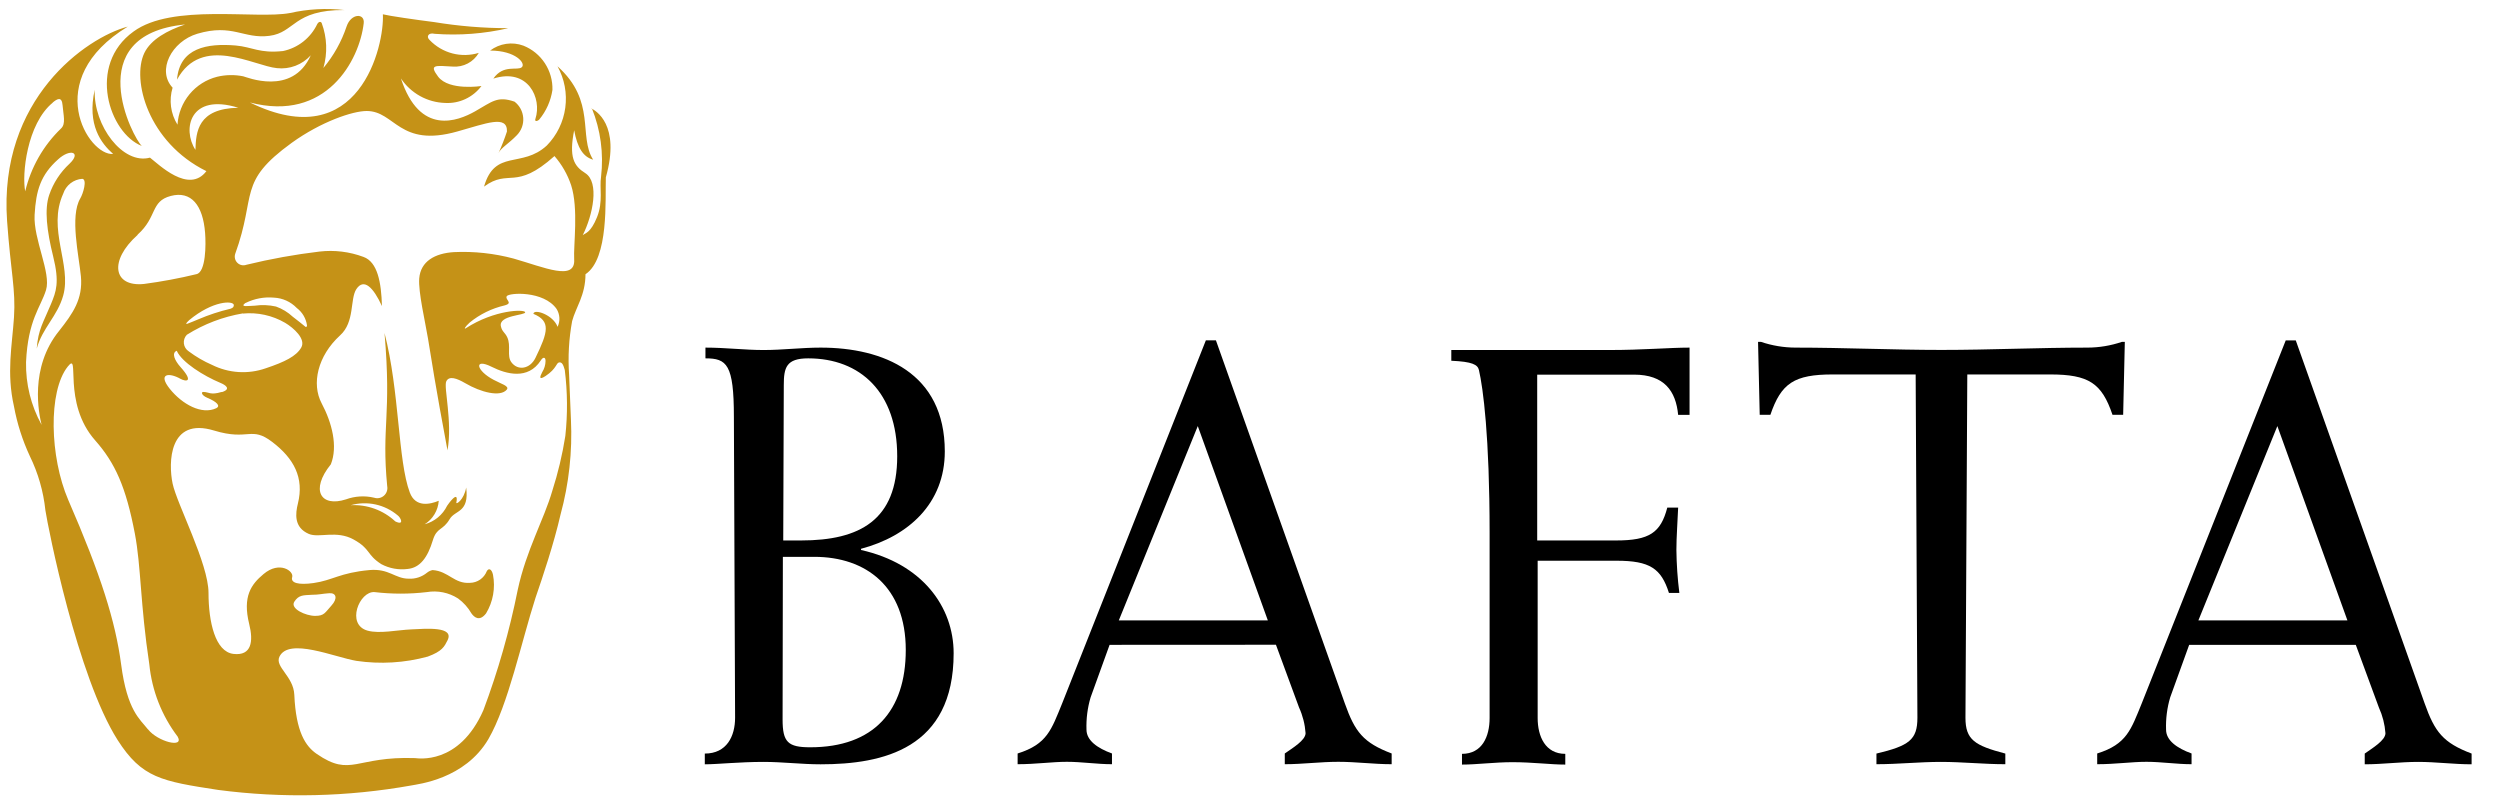 <?xml version="1.0" encoding="UTF-8"?>
<svg xmlns="http://www.w3.org/2000/svg" width="250" height="81" viewBox="0 0 250 81" fill="none">
  <g clip-path="url(#clip0_1054_797)">
    <path d="M73.389 41.683C73.389 36.427 72.68 35.835 70.545 35.835V34.761C72.561 34.761 74.457 35.002 76.363 35.002C78.269 35.002 80.165 34.761 82.061 34.761C88.303 34.761 94.48 37.26 94.48 45.144C94.48 50.335 90.853 53.62 86.103 54.879V54.999C92.215 56.369 95.364 60.672 95.364 65.326C95.364 74.876 88.303 76.431 82.061 76.431C80.165 76.431 78.259 76.19 76.363 76.19C73.923 76.19 71.76 76.431 70.48 76.431V75.357C72.68 75.357 73.509 73.617 73.509 71.776L73.389 41.683ZM78.259 71.952C78.259 74.219 78.794 74.728 81.021 74.728C87.373 74.728 90.577 71.091 90.577 64.993C90.577 58.673 86.6 55.684 81.436 55.684H78.287L78.259 71.952ZM78.324 54.046H80.109C85.983 54.046 89.721 52.01 89.721 45.625C89.721 39.24 86.038 35.835 80.819 35.835C78.619 35.835 78.379 36.76 78.379 38.518L78.324 54.046Z" fill="black"></path>
    <path d="M110.959 64.484L109.063 69.731C108.751 70.778 108.612 71.869 108.648 72.96C108.648 74.034 109.716 74.811 111.198 75.348V76.421C109.716 76.421 108.169 76.181 106.687 76.181C105.205 76.181 103.594 76.421 101.762 76.421V75.348C104.726 74.423 105.141 72.96 106.218 70.333L120.588 34.03H121.591L134.48 70.333C135.493 73.192 136.321 74.266 139.166 75.348V76.421C137.389 76.421 135.613 76.181 133.826 76.181C132.04 76.181 130.263 76.421 128.478 76.421V75.348C129.251 74.802 130.558 74.034 130.558 73.312C130.495 72.426 130.274 71.557 129.905 70.749L127.594 64.475L110.959 64.484ZM111.88 62.041H126.784L119.778 42.608L111.88 62.041Z" fill="black"></path>
    <path d="M153.72 54.046H161.619C164.942 54.046 166.075 53.269 166.729 50.761H167.815C167.76 52.251 167.64 53.62 167.64 54.999C167.657 56.435 167.755 57.868 167.935 59.293H166.894C166.121 56.85 164.988 56.073 161.665 56.073H153.766V71.804C153.766 73.655 154.539 75.385 156.529 75.385V76.459C155.046 76.459 153.26 76.218 151.244 76.218C149.468 76.218 147.681 76.459 146.199 76.459V75.385C148.215 75.385 148.961 73.655 148.961 71.804V53.297C148.961 43.626 148.308 38.787 147.893 37.001C147.764 36.464 147.24 36.168 145.131 36.075V35.002H160.874C164.316 35.002 166.931 34.761 168.956 34.761V41.489H167.815C167.585 39.092 166.425 37.464 163.405 37.464H153.72V54.046Z" fill="black"></path>
    <path d="M183.28 37.445C179.423 37.445 178.116 38.315 177.039 41.479H175.971L175.805 34.188H176.1C177.206 34.562 178.366 34.756 179.534 34.761C184.404 34.761 189.274 34.993 194.143 34.993C199.013 34.993 203.883 34.761 208.754 34.761C209.921 34.758 211.081 34.564 212.187 34.188H212.482L212.316 41.479H211.248C210.18 38.315 208.873 37.445 205.016 37.445H196.73L196.546 71.776C196.546 73.978 197.467 74.552 200.533 75.357V76.421C198.387 76.421 196.252 76.19 194.088 76.19C191.925 76.19 189.808 76.421 187.644 76.421V75.357C190.912 74.58 191.741 73.978 191.741 71.776L191.566 37.445H183.28Z" fill="black"></path>
    <path d="M218.917 64.484L217.021 69.731C216.709 70.778 216.57 71.868 216.606 72.96C216.606 74.034 217.674 74.811 219.156 75.348V76.421C217.674 76.421 216.127 76.181 214.645 76.181C213.163 76.181 211.552 76.421 209.72 76.421V75.348C212.684 74.422 213.099 72.96 214.176 70.332L228.574 34.039H229.577L242.465 70.341C243.478 73.201 244.307 74.274 247.161 75.357V76.43C245.375 76.43 243.598 76.19 241.812 76.19C240.026 76.19 238.249 76.43 236.473 76.43V75.357C237.237 74.811 238.544 74.043 238.544 73.321C238.481 72.434 238.259 71.566 237.891 70.758L235.579 64.484H218.917ZM219.838 62.041H234.742L227.736 42.608L219.838 62.041Z" fill="black"></path>
    <path d="M14.784 72.924C13.992 71.906 12.722 71.073 12.114 66.446C11.543 62.134 10.098 57.516 6.821 49.984C4.98 45.699 4.796 39.148 6.775 36.658C8.082 35.002 6.149 40.258 9.537 44.061C11.516 46.31 12.593 48.688 13.486 53.361C14.112 56.646 14.02 60.403 14.931 66.427C15.191 69.058 16.172 71.563 17.767 73.664C18.448 74.867 15.751 74.154 14.802 72.933L14.784 72.924ZM4.142 42.451C3.094 40.544 2.564 38.393 2.604 36.214C2.798 31.976 4.068 30.727 4.602 29.006C5.136 27.284 3.323 23.925 3.461 21.482C3.599 19.039 4.068 17.485 5.817 15.93C7.033 14.82 8.165 15.218 6.95 16.374C6.029 17.226 5.333 18.295 4.924 19.483C4.427 20.918 4.676 23.065 5.32 25.656C5.965 28.247 5.615 29.154 5.099 30.403C4.335 32.254 3.82 32.92 3.672 34.863C4.243 32.781 5.744 31.624 6.324 29.542C7.18 26.451 4.703 22.926 6.324 19.363C6.457 18.953 6.711 18.593 7.05 18.329C7.39 18.065 7.801 17.909 8.229 17.883C8.736 17.938 8.321 19.354 8.027 19.844C6.968 21.64 7.898 25.591 8.091 27.636C8.303 29.903 7.29 31.337 5.919 33.077C2.908 36.779 3.893 41.406 4.16 42.488L4.142 42.451ZM5.265 10.258C5.67 9.924 6.186 9.564 6.259 10.535C6.333 11.507 6.609 12.386 6.103 12.849C4.334 14.554 3.091 16.735 2.522 19.132C2.181 17.503 2.669 12.395 5.283 10.258H5.265ZM13.762 23.463C15.741 21.695 15.033 20.131 17.076 19.595C19.12 19.058 20.298 20.52 20.51 23.296C20.602 24.444 20.593 27.201 19.654 27.414C17.923 27.834 16.172 28.161 14.406 28.395C11.322 28.719 10.862 26.081 13.762 23.49V23.463ZM19.543 14.986C18.199 12.932 18.973 9.258 23.833 10.776C19.755 10.85 19.599 13.2 19.543 14.986ZM18.908 32.022C21.293 30.042 23.327 30.051 23.382 30.495C23.382 30.671 23.327 30.782 23.042 30.875C21.945 31.133 20.874 31.486 19.838 31.93C19.654 32.004 18.825 32.355 18.715 32.383C18.604 32.411 18.522 32.383 18.908 32.022ZM24.294 31.356C25.761 31.216 27.234 31.54 28.51 32.281C29.366 32.79 30.618 33.901 30.121 34.761C29.624 35.622 28.492 36.187 26.558 36.834C25.689 37.136 24.768 37.262 23.85 37.203C22.932 37.144 22.034 36.902 21.21 36.492C20.38 36.132 19.595 35.675 18.871 35.132C18.738 35.045 18.625 34.93 18.541 34.794C18.457 34.659 18.405 34.506 18.387 34.347C18.369 34.189 18.387 34.028 18.439 33.877C18.491 33.726 18.576 33.589 18.687 33.475C20.398 32.4 22.303 31.674 24.294 31.337V31.356ZM24.57 30.292C25.443 29.86 26.418 29.677 27.387 29.764C28.255 29.802 29.075 30.173 29.679 30.801C29.955 31.009 30.187 31.27 30.362 31.568C30.538 31.867 30.653 32.197 30.701 32.541C30.701 32.67 30.609 32.735 30.545 32.679C30.259 32.439 29.78 32.059 29.274 31.671C28.79 31.221 28.22 30.875 27.599 30.653C26.898 30.496 26.174 30.468 25.463 30.569C24.956 30.569 23.898 30.773 24.542 30.292H24.57ZM22.167 39.194C21.026 39.545 20.897 39.194 20.326 39.194C20.096 39.194 20.142 39.527 20.722 39.777C21.698 40.184 22.066 40.591 21.642 40.813C20.179 41.517 18.218 40.425 16.984 38.889C15.751 37.352 16.883 37.223 18.043 37.88C18.604 38.185 19.415 38.222 18.043 36.695C17.481 36.057 17.122 35.298 17.675 35.076C18.181 36.233 20.372 37.593 22.038 38.287C22.517 38.481 23.18 38.898 22.186 39.212L22.167 39.194ZM39.769 51.538C40.082 51.76 40.459 52.593 39.529 52.14C38.932 51.584 38.23 51.154 37.465 50.876C36.7 50.598 35.886 50.477 35.074 50.52C35.88 50.293 36.729 50.267 37.547 50.444C38.365 50.621 39.128 50.997 39.769 51.538ZM29.431 60.172C29.882 59.469 30.351 59.533 31.207 59.478C31.898 59.478 32.22 59.367 32.929 59.321C33.638 59.274 33.785 59.857 33.141 60.561C32.496 61.264 32.441 61.588 31.511 61.588C30.581 61.588 28.989 60.875 29.431 60.172ZM55.76 32.689C55.327 31.486 53.394 30.838 53.339 31.384C55.088 32.115 54.821 33.17 53.55 35.779C53.016 36.89 51.792 37.121 51.129 36.214C50.66 35.557 51.129 34.604 50.724 33.725C50.494 33.234 50.208 33.179 50.089 32.633C49.831 31.513 52.556 31.541 52.519 31.227C52.482 30.912 49.472 30.949 46.563 32.837C46.416 32.92 46.434 32.744 46.968 32.254C47.987 31.424 49.18 30.839 50.457 30.542C51.378 30.301 50.457 29.968 50.678 29.616C50.899 29.265 54.36 29.052 55.658 30.893C55.824 31.158 55.92 31.461 55.938 31.773C55.956 32.086 55.894 32.397 55.76 32.679V32.689ZM59.184 10.822C60.062 12.993 60.379 15.352 60.105 17.679C59.93 18.771 60.335 20.159 59.7 21.723C59.065 23.287 58.549 23.296 58.273 23.518C59.276 21.538 59.976 18.225 58.521 17.309C57.38 16.596 56.883 15.717 57.417 13.024C57.739 14.801 58.337 15.699 59.313 15.967C57.813 13.617 59.663 10.137 55.75 6.63C56.449 7.889 56.722 9.341 56.529 10.77C56.337 12.198 55.689 13.525 54.682 14.551C52.178 16.865 49.5 14.866 48.404 18.66C50.926 16.809 51.507 19.132 55.447 15.606C56.188 16.458 56.754 17.448 57.113 18.521C57.868 20.862 57.334 24.564 57.417 25.924C57.564 28.154 54.443 26.738 51.368 25.859C49.419 25.336 47.4 25.117 45.385 25.212C43.479 25.332 42.061 26.137 41.923 27.84C41.813 29.172 42.531 32.226 42.798 33.845C43.157 36.001 43.488 38.296 44.749 45.033C45.265 42.174 44.344 38.703 44.63 38.13C44.915 37.556 45.67 37.824 46.517 38.315C48.091 39.24 50.043 39.731 50.678 38.962C50.973 38.602 50.089 38.38 49.38 37.991C47.603 37.066 47.336 35.761 49.177 36.686C50.623 37.408 52.795 38.019 54.075 36.048C54.324 35.641 54.563 35.724 54.554 36.103C54.548 36.497 54.433 36.881 54.222 37.214C53.974 37.695 53.872 38.047 54.554 37.602C55.686 36.853 55.603 36.288 55.916 36.242C56.229 36.196 56.34 36.529 56.478 37.001C56.752 39.19 56.771 41.405 56.533 43.599C56.239 45.462 55.801 47.3 55.226 49.095C54.397 51.955 52.62 55.027 51.773 58.987C50.953 63.084 49.805 67.107 48.34 71.017C45.9 76.569 41.721 75.82 41.509 75.811C35.534 75.598 35.129 77.763 31.677 75.394C30.572 74.636 29.596 73.229 29.431 69.472C29.348 67.621 27.47 66.696 27.939 65.678C28.86 63.716 33.463 65.724 35.635 66.085C38.02 66.438 40.452 66.293 42.779 65.659C44.225 65.123 44.436 64.66 44.749 64.04C45.477 62.606 42.568 62.874 41.131 62.939C39.695 63.004 37.965 63.392 36.768 63.068C34.568 62.467 35.939 59.089 37.458 59.21C39.192 59.415 40.944 59.415 42.678 59.21C43.764 59.026 44.879 59.253 45.808 59.848C46.351 60.246 46.806 60.753 47.143 61.338C47.41 61.717 47.944 62.199 48.607 61.338C49.307 60.176 49.553 58.794 49.297 57.461C49.168 56.896 48.864 56.776 48.68 57.118C48.546 57.457 48.316 57.748 48.018 57.956C47.72 58.163 47.367 58.277 47.005 58.284C45.421 58.405 44.869 57.118 43.258 57.007C43.056 57.049 42.867 57.138 42.706 57.266C42.189 57.692 41.532 57.907 40.864 57.868C39.502 57.868 38.904 56.831 36.943 57.007C33.988 57.276 33.26 58.034 31.364 58.303C29.863 58.516 29.035 58.303 29.219 57.711C29.403 57.118 27.958 56.054 26.356 57.405C25.122 58.432 24.238 59.645 24.92 62.402C25.352 64.133 25.168 65.604 23.346 65.391C21.523 65.178 20.851 62.199 20.851 59.284C20.851 56.369 17.693 50.409 17.26 48.355C16.828 46.301 16.874 41.674 21.403 43.053C24.892 44.117 25.085 42.562 27.23 44.2C29.375 45.838 30.434 47.763 29.79 50.354C29.541 51.353 29.375 52.741 30.876 53.389C31.907 53.833 33.638 52.991 35.368 53.953C37.099 54.916 36.62 55.443 38.13 56.415C38.938 56.843 39.857 57.011 40.763 56.896C42.006 56.776 42.761 55.758 43.286 54.018C43.691 52.704 44.271 53.093 44.97 51.908C45.513 50.983 46.94 51.298 46.618 48.753C46.397 49.993 45.596 50.483 45.633 50.271C45.909 48.873 44.805 50.428 44.712 50.576C44.491 51.028 44.176 51.427 43.789 51.746C43.401 52.065 42.95 52.297 42.466 52.427C42.869 52.175 43.207 51.83 43.452 51.422C43.697 51.013 43.842 50.552 43.875 50.076C43.009 50.437 41.555 50.77 40.984 49.262C39.778 46.06 39.962 39.129 38.452 33.299C39.17 41.628 38.139 42.553 38.719 48.605C38.754 48.779 38.742 48.959 38.686 49.128C38.63 49.296 38.531 49.447 38.398 49.565C38.266 49.682 38.106 49.764 37.933 49.8C37.76 49.836 37.58 49.826 37.412 49.771C36.477 49.549 35.498 49.607 34.595 49.937C32.073 50.752 30.996 49.012 33.085 46.43C33.803 44.626 33.196 42.275 32.165 40.332C31.134 38.389 31.76 35.594 34.006 33.54C35.497 32.198 34.982 29.912 35.635 28.913C36.39 27.775 37.339 28.747 38.195 30.607C38.13 28.228 37.753 26.202 36.353 25.693C34.949 25.168 33.441 24.984 31.953 25.156C29.489 25.449 27.045 25.891 24.634 26.479C24.482 26.534 24.317 26.545 24.158 26.511C24 26.476 23.854 26.397 23.738 26.283C23.622 26.169 23.54 26.025 23.501 25.867C23.463 25.708 23.47 25.542 23.52 25.387C25.693 19.4 23.695 18.253 29.173 14.283C32.128 12.155 35.276 11.1 36.666 11.1C39.52 11.1 39.898 14.801 45.744 13.145C48.625 12.34 50.742 11.461 50.696 13.145C50.455 13.882 50.172 14.605 49.849 15.31C50.089 14.783 50.853 14.385 51.691 13.515C51.912 13.288 52.083 13.017 52.192 12.719C52.301 12.421 52.346 12.102 52.323 11.786C52.3 11.469 52.211 11.161 52.061 10.881C51.91 10.602 51.703 10.358 51.451 10.165C49.73 9.573 49.223 10.165 47.502 11.137C45.78 12.108 41.978 13.617 40.091 7.842C40.581 8.575 41.237 9.179 42.006 9.606C42.774 10.032 43.633 10.268 44.51 10.295C45.208 10.335 45.905 10.201 46.539 9.905C47.173 9.61 47.725 9.162 48.146 8.601C48.146 8.601 44.924 9.101 43.82 7.676C42.899 6.445 43.461 6.547 45.283 6.658C45.8 6.698 46.318 6.59 46.777 6.348C47.236 6.106 47.618 5.739 47.879 5.288C47.022 5.55 46.108 5.569 45.241 5.342C44.373 5.115 43.585 4.651 42.963 4.002C42.595 3.669 42.834 3.225 43.47 3.382C45.939 3.567 48.422 3.376 50.834 2.818C48.346 2.817 45.861 2.612 43.405 2.207C41.638 1.985 38.885 1.587 38.287 1.43C38.452 4.493 35.976 15.634 24.993 10.248C32.616 12.247 35.948 6.047 36.372 2.318C36.492 1.3 35.111 1.309 34.66 2.642C34.152 4.161 33.365 5.57 32.34 6.797C32.763 5.324 32.705 3.754 32.174 2.318C32.11 2.151 31.889 2.114 31.723 2.41C31.397 3.093 30.92 3.69 30.328 4.157C29.735 4.624 29.044 4.948 28.308 5.103C25.942 5.362 25.242 4.696 23.557 4.548C20.75 4.317 17.951 4.761 17.702 7.963C20.179 3.419 25.389 6.602 27.7 6.815C28.324 6.884 28.956 6.804 29.543 6.58C30.13 6.356 30.656 5.996 31.078 5.529C29.237 9.675 24.579 7.676 24.321 7.63C23.46 7.455 22.571 7.471 21.716 7.676C20.634 7.948 19.667 8.56 18.954 9.421C18.24 10.283 17.818 11.351 17.748 12.469C17.408 11.923 17.188 11.31 17.104 10.672C17.02 10.033 17.073 9.384 17.26 8.768C15.649 7.047 17.159 4.141 19.737 3.373C23.253 2.336 24.34 3.91 26.927 3.586C29.514 3.262 29.311 0.976 34.429 1.004C32.618 0.8 30.786 0.9 29.007 1.3C25.629 1.948 17.224 0.319 13.357 3.151C8.671 6.519 10.927 13.33 14.186 14.598C13.329 13.867 7.907 3.493 18.512 2.447C16.763 3.03 15.088 3.937 14.434 5.298C13.145 7.99 14.802 14.237 20.639 17.115C18.871 19.437 15.852 16.411 14.996 15.764C12.298 16.504 9.334 12.58 9.472 8.971C8.68 12.497 10.135 14.357 11.313 15.393C8.874 15.643 4.004 7.99 12.777 2.66C8.634 3.761 -0.157 9.887 0.708 22.093C1.076 27.238 1.583 28.95 1.399 31.735C1.214 34.521 0.634 37.288 1.399 40.647C1.715 42.361 2.247 44.027 2.982 45.607C3.813 47.305 4.34 49.138 4.538 51.02C4.796 52.723 7.741 67.677 11.764 74.006C14.186 77.791 16.137 78.124 21.826 78.994C28.256 79.837 34.776 79.684 41.159 78.541C41.767 78.411 46.48 77.93 48.837 73.914C50.834 70.462 52.133 64.188 53.55 59.783C54.25 57.748 55.391 54.361 56.054 51.455C56.895 48.368 57.246 45.167 57.094 41.97C57.094 41.97 56.966 38.657 56.91 37.473C56.786 35.678 56.888 33.875 57.214 32.106C57.573 30.755 58.549 29.515 58.549 27.423C60.906 25.859 60.51 19.909 60.584 17.735C62.084 12.432 59.534 11.053 59.138 10.841L59.184 10.822ZM52.178 6.723C51.755 7.102 50.337 6.399 49.334 7.861C52.795 6.75 54.222 9.823 53.541 11.886C53.44 12.173 53.716 12.145 53.919 11.96C54.623 11.111 55.081 10.083 55.244 8.99C55.269 8.043 55.005 7.111 54.486 6.32C53.968 5.529 53.22 4.917 52.344 4.567C51.792 4.362 51.198 4.299 50.616 4.385C50.033 4.47 49.482 4.702 49.012 5.057C51.589 5.057 52.611 6.353 52.178 6.723Z" fill="#C59217"></path>
  </g>
  <defs>
    <clipPath id="clip0_1054_797">
      <rect width="249.492" height="80" fill="white" transform="translate(0.5 0.25)"></rect>
    </clipPath>
  </defs>
</svg>
